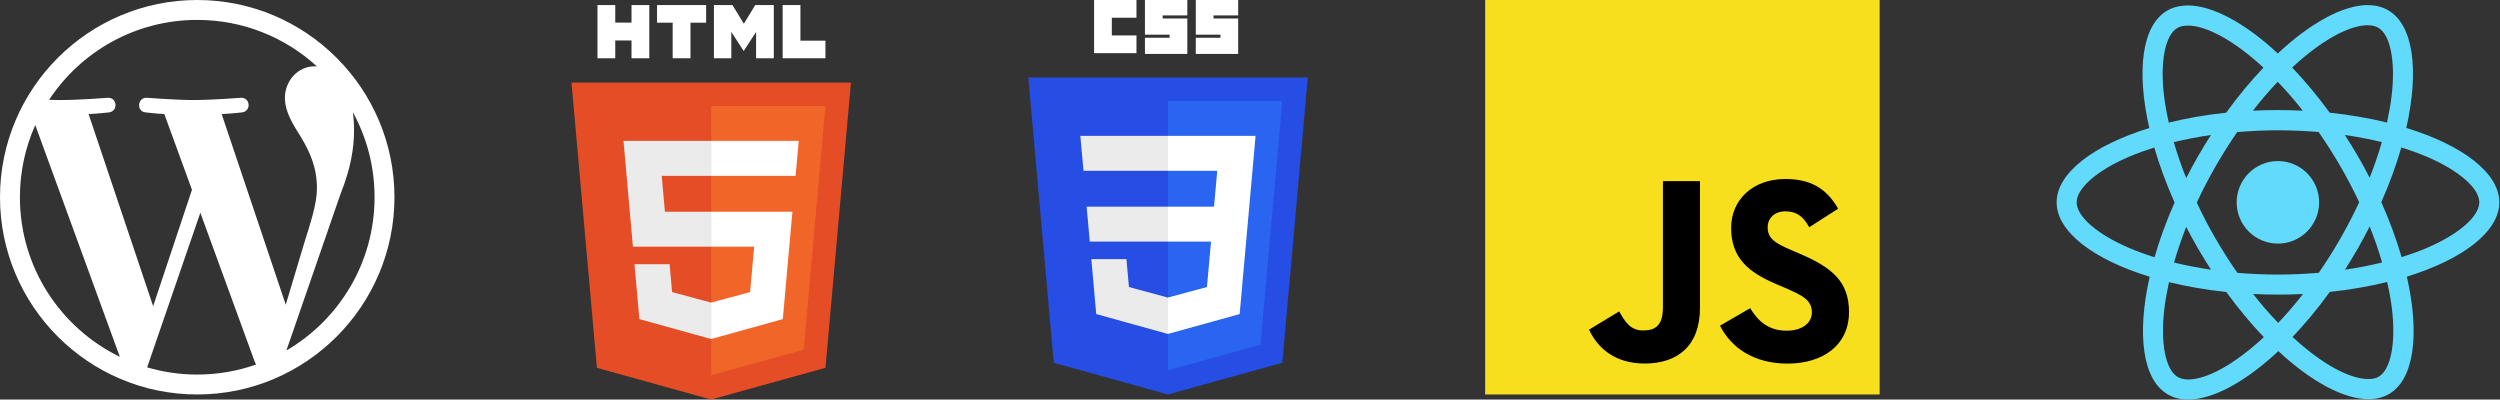 <?xml version="1.0" encoding="UTF-8"?>
<svg xmlns="http://www.w3.org/2000/svg" width="1483" height="237" viewBox="0 0 1483 237" fill="none">
  <rect x="0" y="0" width="1483" height="237" fill="#333333" stroke="none"/>
  <path d="M117.002 0C52.485 0 0 52.482 0 116.995C0 181.513 52.487 234 117 234C181.51 234 233.993 181.513 233.993 116.995C233.995 52.485 181.513 0 117.002 0ZM11.807 116.995C11.807 101.748 15.077 87.266 20.915 74.188L71.095 211.67C36.007 194.616 11.807 158.633 11.807 116.995ZM117.002 222.195C106.676 222.195 96.71 220.681 87.286 217.909L118.845 126.198L151.186 214.782C151.395 215.305 151.65 215.781 151.935 216.231C141.001 220.078 129.252 222.195 117.002 222.195ZM131.496 67.676C137.828 67.343 143.539 66.674 143.539 66.674C149.204 66.003 148.54 57.676 142.865 58.009C142.865 58.009 125.828 59.344 114.826 59.344C104.493 59.344 87.118 58.009 87.118 58.009C81.448 57.676 80.786 66.341 86.454 66.674C86.454 66.674 91.823 67.343 97.485 67.676L113.873 112.582L90.853 181.622L52.553 67.679C58.894 67.348 64.593 66.677 64.593 66.677C70.258 66.008 69.59 57.676 63.917 58.016C63.917 58.016 46.888 59.351 35.883 59.351C33.906 59.351 31.579 59.3 29.114 59.225C47.919 30.663 80.254 11.807 117.002 11.807C144.392 11.807 169.324 22.277 188.036 39.421C187.582 39.396 187.142 39.336 186.67 39.336C176.341 39.336 169.008 48.337 169.008 58.006C169.008 66.672 174.005 74.01 179.337 82.676C183.341 89.683 188.01 98.686 188.01 111.687C188.01 120.693 184.552 131.139 180.003 145.693L169.511 180.757L131.496 67.676ZM169.883 207.925L202.015 115.026C208.023 100.021 210.014 88.022 210.014 77.346C210.014 73.478 209.761 69.882 209.304 66.528C217.522 81.513 222.198 98.711 222.193 117C222.191 155.805 201.154 189.69 169.883 207.925Z" fill="white"></path>
  <path d="M692.789 234L625.087 215.206L610 45.986H775.781L760.678 215.179L692.789 234Z" fill="#264DE4"></path>
  <path d="M747.748 204.405L760.654 59.823H692.89V219.614L747.748 204.405Z" fill="#2965F1"></path>
  <path d="M644.587 122.584L646.447 143.337H692.89V122.584H644.587Z" fill="#EBEBEB"></path>
  <path d="M640.849 80.577L642.736 101.331H692.89V80.577H692.819H640.849Z" fill="#EBEBEB"></path>
  <path d="M692.89 176.484L692.799 176.508L669.686 170.267L668.208 153.715H647.374L650.282 186.301L692.795 198.103L692.89 198.077V176.484Z" fill="#EBEBEB"></path>
  <path d="M649.015 0H674.152V10.512H659.527V21.023H674.152V31.535H649.015V0Z" fill="white"></path>
  <path d="M679.179 0H704.316V9.141H689.691V10.969H704.316V31.992H679.179V22.395H693.804V20.566H679.179V0Z" fill="white"></path>
  <path d="M709.344 0H734.48V9.141H719.855V10.969H734.48V31.992H709.344V22.395H723.969V20.566H709.344V0Z" fill="white"></path>
  <path d="M741.061 122.584L744.808 80.577H692.819V101.331H722.063L720.175 122.584H692.819V143.337H718.375L715.966 170.254L692.819 176.501V198.093L735.365 186.301L740.555 128.157L741.061 122.584Z" fill="white"></path>
  <path d="M504.781 48.986L489.678 218.179L421.789 237L354.087 218.206L339 48.986H504.781Z" fill="#E44D26"></path>
  <path d="M421.89 222.614L476.748 207.405L489.654 62.823H421.89V222.614Z" fill="#F16529"></path>
  <path d="M392.531 104.331H421.89V83.577H421.819H369.849L375.447 146.337H421.89V125.584H394.427L392.531 104.331Z" fill="#EBEBEB"></path>
  <path d="M397.208 156.715H376.374L379.282 189.301L421.795 201.103L421.89 201.077V179.484L421.799 179.508L398.686 173.267L397.208 156.715Z" fill="#EBEBEB"></path>
  <path d="M354.424 3H364.971V13.42H374.619V3H385.167V34.555H374.62V23.989H364.972V34.555H354.425L354.424 3Z" fill="white"></path>
  <path d="M399.036 13.464H389.751V3H418.873V13.464H409.584V34.555H399.037L399.036 13.464Z" fill="white"></path>
  <path d="M423.495 3H434.493L441.258 14.088L448.016 3H459.017V34.555H448.514V18.915L441.258 30.134H441.076L433.815 18.915V34.555H423.495V3Z" fill="white"></path>
  <path d="M464.266 3H474.816V24.125H489.648V34.555H464.266V3Z" fill="white"></path>
  <path d="M421.819 146.337H447.375L444.966 173.254L421.819 179.501V201.093L464.366 189.301L469.555 131.157L470.061 125.584H421.819V146.337Z" fill="white"></path>
  <path d="M421.819 104.331H471.949L473.808 83.577H421.819V104.331Z" fill="white"></path>
  <path d="M1115 0H881V234H1115V0Z" fill="#F7DF1E"></path>
  <path d="M1038.19 182.813C1042.9 190.509 1049.03 196.166 1059.88 196.166C1068.99 196.166 1074.81 191.612 1074.81 185.32C1074.81 177.78 1068.83 175.11 1058.8 170.723L1053.31 168.365C1037.44 161.605 1026.9 153.136 1026.9 135.233C1026.9 118.742 1039.46 106.188 1059.1 106.188C1073.08 106.188 1083.13 111.053 1090.37 123.793L1073.25 134.788C1069.48 128.028 1065.41 125.364 1059.1 125.364C1052.66 125.364 1048.58 129.45 1048.58 134.788C1048.58 141.384 1052.66 144.055 1062.1 148.14L1067.59 150.495C1086.28 158.507 1096.83 166.675 1096.83 185.038C1096.83 204.835 1081.27 215.681 1060.39 215.681C1039.97 215.681 1026.77 205.95 1020.32 193.195L1038.19 182.813ZM960.512 184.719C963.966 190.847 967.108 196.029 974.663 196.029C981.887 196.029 986.445 193.202 986.445 182.212V107.443H1008.43V182.509C1008.43 205.277 995.084 215.64 975.599 215.64C957.993 215.64 947.798 206.529 942.613 195.555L960.512 184.719Z" fill="black"></path>
  <path d="M1482.6 120.027C1482.6 102.62 1460.82 86.124 1427.42 75.894C1435.12 41.83 1431.7 14.729 1416.6 6.053C1413.12 4.018 1409.06 3.054 1404.61 3.054V14.997C1407.08 14.997 1409.06 15.479 1410.72 16.39C1418 20.567 1421.15 36.474 1418.69 56.934C1418.1 61.969 1417.14 67.271 1415.96 72.68C1405.47 70.11 1394.02 68.128 1381.97 66.843C1374.75 56.934 1367.25 47.936 1359.7 40.063C1377.15 23.834 1393.53 14.944 1404.67 14.944V3C1389.95 3 1370.68 13.498 1351.19 31.708C1331.71 13.605 1312.44 3.214 1297.72 3.214V15.158C1308.8 15.158 1325.23 23.995 1342.68 40.117C1335.19 47.99 1327.7 56.934 1320.58 66.843C1308.48 68.128 1297.02 70.11 1286.53 72.734C1285.3 67.378 1284.39 62.183 1283.75 57.202C1281.23 36.742 1284.34 20.835 1291.57 16.604C1293.17 15.64 1295.26 15.211 1297.72 15.211V3.268C1293.22 3.268 1289.16 4.232 1285.62 6.267C1270.58 14.944 1267.21 41.991 1274.97 75.948C1241.68 86.231 1220 102.674 1220 120.027C1220 137.434 1241.79 153.93 1275.19 164.16C1267.48 198.223 1270.9 225.324 1286 234.001C1289.48 236.036 1293.55 237 1298.04 237C1312.76 237 1332.03 226.502 1351.52 208.292C1371 226.395 1390.27 236.786 1404.99 236.786C1409.48 236.786 1413.55 235.822 1417.09 233.786C1432.13 225.11 1435.5 198.062 1427.74 164.106C1460.92 153.876 1482.6 137.38 1482.6 120.027ZM1412.91 84.303C1410.93 91.212 1408.47 98.335 1405.68 105.459C1403.49 101.174 1401.19 96.889 1398.67 92.605C1396.21 88.32 1393.59 84.142 1390.96 80.072C1398.57 81.196 1405.9 82.589 1412.91 84.303ZM1388.4 141.343C1384.22 148.574 1379.94 155.429 1375.5 161.803C1367.52 162.499 1359.44 162.874 1351.3 162.874C1343.22 162.874 1335.14 162.499 1327.21 161.856C1322.77 155.483 1318.44 148.681 1314.26 141.504C1310.19 134.488 1306.5 127.364 1303.13 120.187C1306.45 113.011 1310.19 105.834 1314.21 98.817C1318.38 91.587 1322.66 84.731 1327.11 78.358C1335.08 77.662 1343.17 77.287 1351.3 77.287C1359.38 77.287 1367.47 77.662 1375.39 78.304C1379.83 84.678 1384.17 91.48 1388.34 98.657C1392.41 105.673 1396.1 112.796 1399.48 119.973C1396.1 127.15 1392.41 134.327 1388.4 141.343ZM1405.68 134.381C1408.57 141.558 1411.04 148.734 1413.07 155.697C1406.06 157.411 1398.67 158.857 1391.02 159.982C1393.64 155.858 1396.26 151.627 1398.73 147.288C1401.19 143.004 1403.49 138.665 1405.68 134.381ZM1351.41 191.528C1346.43 186.387 1341.45 180.656 1336.53 174.389C1341.35 174.604 1346.27 174.764 1351.25 174.764C1356.28 174.764 1361.26 174.657 1366.13 174.389C1361.31 180.656 1356.33 186.387 1351.41 191.528ZM1311.58 159.982C1303.98 158.857 1296.65 157.465 1289.64 155.751C1291.62 148.842 1294.08 141.718 1296.86 134.595C1299.06 138.88 1301.36 143.164 1303.88 147.449C1306.39 151.734 1308.96 155.911 1311.58 159.982ZM1351.14 48.525C1356.12 53.667 1361.1 59.398 1366.02 65.664C1361.2 65.45 1356.28 65.289 1351.3 65.289C1346.27 65.289 1341.29 65.396 1336.42 65.664C1341.24 59.398 1346.22 53.667 1351.14 48.525ZM1311.53 80.072C1308.91 84.196 1306.29 88.427 1303.82 92.765C1301.36 97.05 1299.06 101.335 1296.86 105.619C1293.97 98.442 1291.51 91.266 1289.48 84.303C1296.49 82.642 1303.88 81.196 1311.53 80.072ZM1263.09 147.128C1244.14 139.04 1231.88 128.436 1231.88 120.027C1231.88 111.618 1244.14 100.96 1263.09 92.926C1267.69 90.944 1272.72 89.177 1277.92 87.516C1280.97 98.014 1284.98 108.94 1289.96 120.134C1285.04 131.274 1281.07 142.147 1278.08 152.591C1272.78 150.93 1267.75 149.109 1263.09 147.128ZM1291.89 223.664C1284.61 219.486 1281.45 203.579 1283.91 183.119C1284.5 178.085 1285.46 172.783 1286.64 167.373C1297.13 169.944 1308.59 171.926 1320.63 173.211C1327.86 183.119 1335.35 192.117 1342.9 199.991C1325.45 216.219 1309.07 225.11 1297.93 225.11C1295.53 225.056 1293.49 224.574 1291.89 223.664ZM1418.85 182.852C1421.37 203.311 1418.26 219.218 1411.04 223.45C1409.43 224.414 1407.34 224.842 1404.88 224.842C1393.8 224.842 1377.37 216.005 1359.92 199.883C1367.41 192.01 1374.91 183.066 1382.03 173.157C1394.12 171.872 1405.58 169.89 1416.07 167.266C1417.3 172.675 1418.26 177.871 1418.85 182.852ZM1439.46 147.128C1434.86 149.109 1429.82 150.877 1424.63 152.537C1421.58 142.04 1417.57 131.114 1412.59 119.92C1417.51 108.779 1421.47 97.907 1424.47 87.463C1429.77 89.123 1434.8 90.944 1439.51 92.926C1458.46 101.013 1470.72 111.618 1470.72 120.027C1470.67 128.436 1458.41 139.094 1439.46 147.128Z" fill="#61DAFB"></path>
  <path d="M1351.25 144.503C1364.76 144.503 1375.71 133.545 1375.71 120.027C1375.71 106.509 1364.76 95.55 1351.25 95.55C1337.74 95.55 1326.79 106.509 1326.79 120.027C1326.79 133.545 1337.74 144.503 1351.25 144.503Z" fill="#61DAFB"></path>
</svg>
